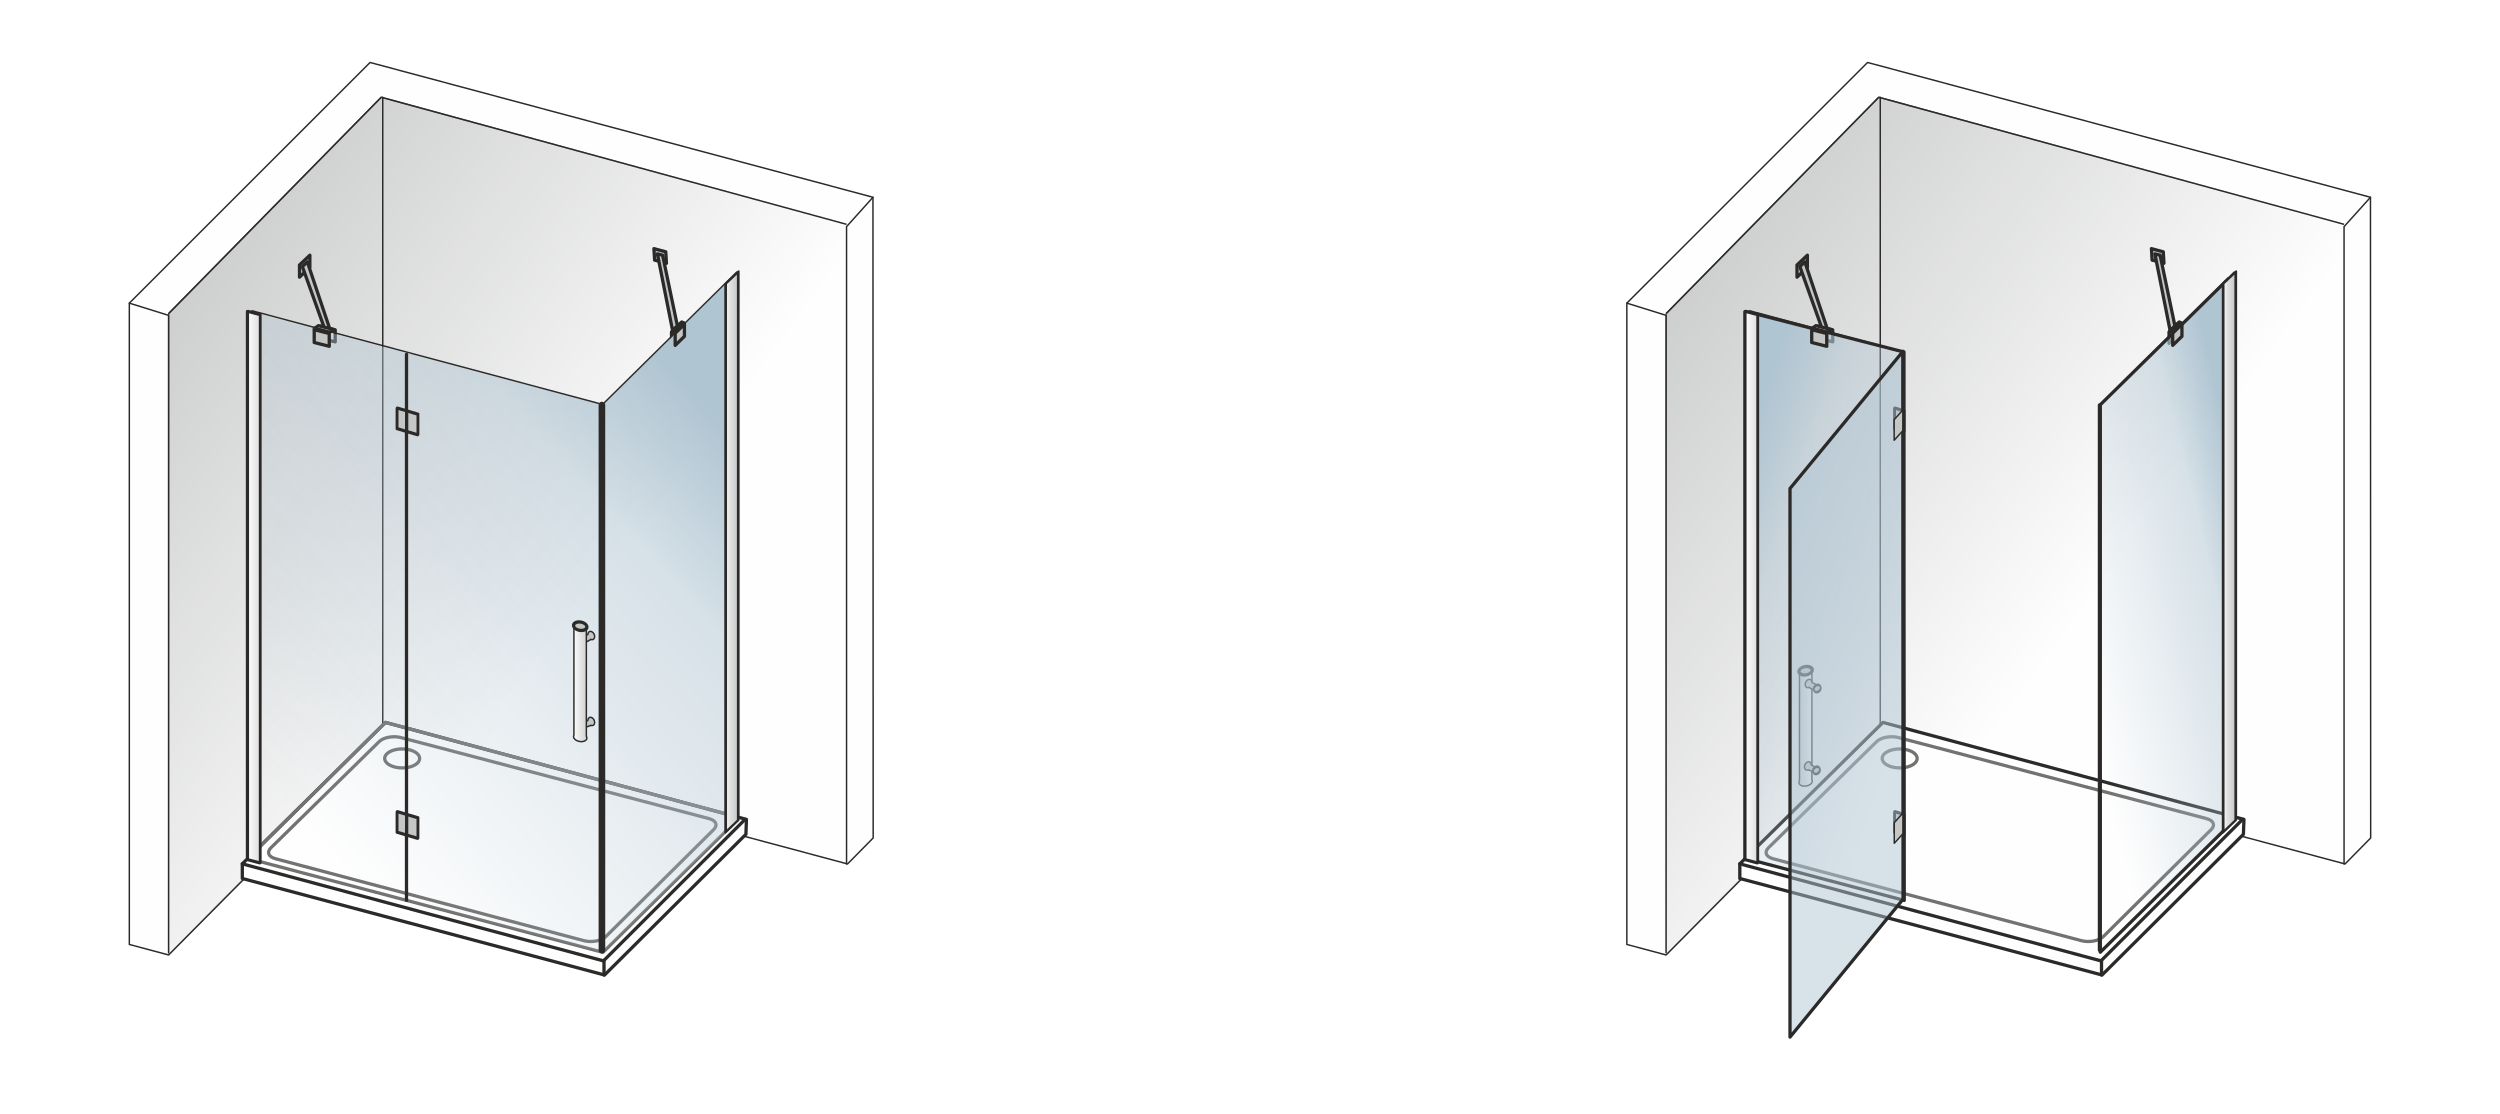 <svg xmlns="http://www.w3.org/2000/svg" xmlns:xlink="http://www.w3.org/1999/xlink" xmlns:v="https://vecta.io/nano" width="2000" height="891" viewBox="0 0 2000 891.31" fill-rule="evenodd"><style><![CDATA[.Y{fill-rule:nonzero}.Z{fill:#2b2a29}.a{fill:#c5c6c6}.b{stroke-miterlimit:22.926}.c{fill:none}.d{stroke:#2b2a29}.e{stroke-linejoin:round}.f{stroke-width:1.18}.g{fill:#fefefe}.h{stroke-linecap:round}.i{stroke-width:2.64}.j{fill:#b0c5d2}]]></style><defs><mask id="A"><linearGradient id="B" x1="-76.64" y1="413.84" x2="316.02" y2="701.34" xlink:href="#T"><stop offset="0" stop-color="#fff"></stop><stop offset="1" stop-opacity="0" stop-color="#fff"></stop></linearGradient><path d="M133.96 77.23h543.76v687.59H133.96z" fill="url(#B)"></path></mask><mask id="C"><linearGradient id="D" x1="472.51" y1="227.72" x2="128.72" y2="538.85" xlink:href="#T"><stop offset="0" stop-color="#fff"></stop><stop offset=".251" stop-opacity=".502" stop-color="#fff"></stop><stop offset="1" stop-opacity="0" stop-color="#fff"></stop></linearGradient><path d="M190.39 215.83H592v553.51H190.39z" fill="url(#D)"></path></mask><mask id="E"><linearGradient id="F" x1="1121.78" y1="413.84" x2="1514.44" y2="701.34" xlink:href="#T"><stop offset="0" stop-color="#fff"></stop><stop offset="1" stop-opacity="0" stop-color="#fff"></stop></linearGradient><path d="M1332.38 77.23h543.76v687.59h-543.76z" fill="url(#F)"></path></mask><mask id="G"><linearGradient id="H" x1="1786.18" y1="364.47" x2="1629.37" y2="402.1" xlink:href="#T"><stop offset="0" stop-color="#fff"></stop><stop offset=".251" stop-opacity=".502" stop-color="#fff"></stop><stop offset="1" stop-opacity="0" stop-color="#fff"></stop></linearGradient><path d="M1680.48 223.14h102.63v538.89h-102.63z" fill="url(#H)"></path></mask><mask id="I"><linearGradient id="J" x1="1398.05" y1="358.32" x2="1581.46" y2="420.36" xlink:href="#T"><stop offset="0" stop-color="#fff"></stop><stop offset=".251" stop-opacity=".502" stop-color="#fff"></stop><stop offset="1" stop-opacity="0" stop-color="#fff"></stop></linearGradient><path d="M1396.9 249.31h126.49v471.21H1396.9z" fill="url(#J)"></path></mask><linearGradient id="K" x1="197.82" y1="469.88" x2="207.91" y2="469.88" xlink:href="#T"><stop offset="0" stop-color="#fefefe"></stop><stop offset="1" stop-color="#ddddde"></stop></linearGradient><linearGradient id="L" x1="100%" y1="50%" x2="0.002%" y2="50%"><stop offset="0" stop-color="#c5c6c6"></stop><stop offset=".678" stop-color="#e1e2e2"></stop><stop offset="1" stop-color="#fefefe"></stop></linearGradient><linearGradient id="M" x1="1449.98" y1="582.69" x2="1439.3" y2="582.69" xlink:href="#T"><stop offset="0" stop-color="#fcfcfc"></stop><stop offset="1" stop-color="#cfd0d0"></stop></linearGradient><linearGradient id="N" xlink:href="#M" x1="458.65" y1="547.07" x2="469.33" y2="547.07"></linearGradient><linearGradient id="O" xlink:href="#K" x1="1396.24" x2="1406.33"></linearGradient><path id="P" d="M238.43 211.11l8.32-7.84 1.79 1.93-8.32 7.84-2.2-.98.41-.95zm1.79 1.93c-.52.49-1.35.46-1.85-.07-.49-.54-.47-1.37.06-1.86l1.79 1.93zm-2.2 8.76v-9.74l2.61.02v9.74l-.41.95-2.2-.97zm2.61.02c0 .72-.58 1.31-1.31 1.3-.72 0-1.3-.6-1.3-1.32l2.61.02zm7.91-6.88l-8.32 7.83-1.79-1.93 8.32-7.83 2.2.97-.41.96zm-1.79-1.93a1.3 1.3 0 0 1 1.84.07c.5.53.47 1.36-.05 1.86l-1.79-1.93zm2.2-8.76v9.73l-2.61-.02v-9.73l.41-.96 2.2.98zm-2.61-.02a1.3 1.3 0 0 1 1.3-1.31 1.33 1.33 0 0 1 1.31 1.33l-2.61-.02z"></path><path id="Q" d="M532.13 202.79l-9.5-2.54.66-2.55 9.49 2.55.98 1.2-1.63 1.34zm.65-2.54a1.33 1.33 0 0 1 .94 1.61 1.29 1.29 0 0 1-1.59.93l.65-2.54zm-1.08 10.52l-.55-9.18 2.61-.14.55 9.18-1.64 1.34-.97-1.2zm2.61-.14c.04.73-.51 1.35-1.23 1.39-.72.03-1.34-.52-1.38-1.25l2.61-.14zm-10.48-3.74l9.5 2.54-.66 2.54-9.49-2.54-.98-1.2 1.63-1.34zm-.65 2.54a1.33 1.33 0 0 1-.94-1.61 1.29 1.29 0 0 1 1.59-.93l-.65 2.54zm1.09-10.52l.54 9.18-2.61.14-.54-9.18 1.63-1.35.98 1.21zm-2.61.14c-.05-.73.5-1.35 1.22-1.39s1.34.52 1.39 1.25l-2.61.14z"></path><path id="R" d="M196.38 249.38a1.32 1.32 0 0 1 2.64 0h-2.64zm0 436.96V249.38h2.64v436.96h-2.64zm2.64 0a1.32 1.32 0 0 1-2.64 0h2.64z"></path><path id="S" d="M207.35 252.96l-10.08-2.69 1.11-2.31 10.09 2.69.57.81-1.69 1.5zm1.12-2.31c.54.14.73.78.43 1.42-.31.64-1 1.03-1.55.89l1.12-2.31zm-1.69 440.34V252.14l2.26-.68v438.85l-1.69 1.49-.57-.81zm2.26-.68c0 .62-.5 1.28-1.13 1.47-.62.19-1.13-.17-1.13-.79l2.26-.68zm-10.66-3.51l10.09 2.69-1.12 2.31-10.08-2.69-.58-.82 1.69-1.49zm-1.11 2.31c-.55-.15-.74-.78-.43-1.42s1-1.04 1.54-.89l-1.11 2.31zm1.69-440.34v438.84l-2.27.68V249.45l1.69-1.49.58.81zm-2.27.68c0-.62.51-1.29 1.13-1.47.63-.19 1.14.16 1.14.79l-2.27.68z"></path><linearGradient id="T" gradientUnits="userSpaceOnUse"></linearGradient></defs><path d="M0 0h2000v891.31H0z" fill="#fff"></path><g class="b d e f"><path d="M103.15 242.59v513.23l31.41 8.42 171.28-172.53 372.07 99.7 20.52-20.8-.17-512.73L295.79 50z" class="g"></path><path d="M134.56 764.23L134.55 251l170.2-173.18 372.38 101.71v513.08L304.75 590.9z" mask="url(#A)" class="a"></path><path d="M305.96 77.82V590.9m392.3-433.01l-21.13 23.49v510.03M103.15 242.59l31.41 9.79v510.04" class="c h"></path><path d="M134.55 251l170.2-173.18 372.38 101.71" class="c"></path></g><path d="M308.13 578.14L193.57 691.31v11.73l289.9 77.22 113.11-112.58.44-11.91z" class="g"></path><path d="M192.64 690.37L307.21 577.2l1.85 1.88L194.5 692.25l-2.25-.94.39-.94zm1.86 1.88c-.52.51-1.36.51-1.87-.01s-.5-1.36.01-1.87l1.86 1.88zm-2.25 10.79v-11.73h2.64v11.73l-1.66 1.27-.98-1.27zm2.64 0a1.32 1.32 0 0 1-2.64 0h2.64zm288.24 78.5l-289.9-77.23.68-2.55 289.9 77.23.59 2.21-1.27.34zm.68-2.55c.7.19 1.12.91.93 1.61a1.31 1.31 0 0 1-1.61.94l.68-2.55zm113.7-110.38L484.4 781.2l-1.86-1.87 113.11-112.59 2.25.98-.39.89zm-1.86-1.87c.52-.51 1.35-.51 1.87.01.51.51.51 1.35-.01 1.86l-1.86-1.87zm2.68-10.93l-.43 11.91-2.63-.09.43-11.91 1.66-1.23.97 1.32zm-2.63-.09a1.32 1.32 0 0 1 1.37-1.27 1.31 1.31 0 0 1 1.26 1.36l-2.63-.09zm-287.22-78.85l288.88 77.62-.69 2.55-288.88-77.62-.58-2.22 1.27-.33zm-.69 2.55c-.7-.19-1.12-.92-.93-1.62a1.32 1.32 0 0 1 1.62-.93l-.69 2.55z" class="Y Z"></path><g class="b c e i"><g stroke="#727271"><path d="M308.13 578.14L198.08 686.97l284.09 75.17 102.52-101.12-.21-8.62z"></path><path d="M216.49 678.44l86.65-85c3.56-3.49 11.55-4.73 17.34-3.19l246.56 64.86c5.79 1.55 7.24 5.33 3.73 8.81l-86.4 85.71c-3.51 3.48-11.57 4.74-17.34 3.19l-246.82-65.57c-5.77-1.54-7.27-5.3-3.72-8.81z"></path></g><g class="d h"><path d="M193.57 691.31l289.03 77.66 113.39-113.32"></path><path d="M483.03 768.53v11.73"></path></g></g><path d="M336.78 606.95h-2.63 0l-.01-.27-.04-.26-.06-.26-.09-.27-.11-.27-.14-.26-.17-.27-.2-.28-.23-.27-.25-.27-.28-.26-.31-.27-.34-.25-.37-.26-.39-.24-.41-.24-.45-.23-.46-.21-.48-.21-.51-.19-.52-.19-.55-.17-.56-.15-.59-.15-.59-.12-.61-.12-.63-.09-.64-.08-.65-.07-.67-.04-.67-.03-.68-.01v-2.64l.75.01.75.03.73.06.73.07.71.08.7.11.69.13.67.14.66.16.64.18.62.2.61.21.59.23.57.24.55.26.53.27.51.29.49.31.47.32.44.33.41.36.39.36.37.39.33.4.3.42.27.43.24.45.2.47.16.48.11.49.07.51.03.51h0zm0 0a1.32 1.32 0 0 1-1.32 1.32c-.72 0-1.31-.59-1.31-1.32h2.63zm-15.29 8.9v-2.64h0l.68-.01.67-.02.67-.05.65-.06.64-.08.63-.1.61-.11.6-.13.57-.14.57-.16.55-.17.52-.18.51-.2.48-.2.47-.22.44-.23.41-.24.39-.24.37-.25.34-.26.31-.26.28-.27.25-.27.23-.27.2-.27.17-.27.14-.27.11-.27.09-.26.06-.27.04-.26.01-.27h2.63l-.03.51-.07.51-.11.49-.16.49-.2.46-.24.45-.27.44-.3.41-.33.41-.37.38-.39.37-.41.35-.44.34-.47.32-.49.3-.51.29-.53.28-.55.26-.57.24-.59.23-.61.21-.62.19-.64.18-.66.16-.67.14-.69.13-.7.11-.71.09-.73.07-.73.05-.75.03-.75.01h0zm0 0a1.31 1.31 0 1 1 0-2.64v2.64zm-15.29-8.9h2.62 0l.02.27.03.26.07.27.08.26.12.27.14.27.17.27.19.27.23.27.25.27.29.27.31.26.34.26.36.25.39.24.42.24.44.23.46.22.49.2.5.2.53.18.54.17.57.16.58.14.6.13.61.11.63.1.63.08.66.06.66.05.67.02.69.01v2.64l-.76-.01-.74-.03-.74-.05-.72-.07-.72-.09-.7-.11-.68-.13-.67-.14-.66-.16-.64-.18-.63-.19-.61-.21-.59-.23-.57-.24-.55-.26-.53-.28-.51-.29-.49-.3-.46-.32-.44-.34-.42-.35-.39-.37-.36-.38-.33-.41-.31-.41-.27-.44-.23-.45-.2-.46-.16-.49-.12-.49-.07-.51-.02-.51h0zm0 0c0-.73.59-1.32 1.31-1.32a1.31 1.31 0 0 1 1.31 1.32h-2.62zm15.29-8.9v2.64h0l-.69.01-.67.03-.66.04-.66.07-.63.08-.63.09-.61.12-.6.12-.58.15-.57.15-.54.17-.53.19-.5.19-.49.21-.46.21-.44.23-.42.24-.39.24-.36.26-.34.25-.31.27-.29.26-.25.27-.23.27-.19.28-.17.27-.14.26-.12.27-.08.27-.07.26-.03.26-.02.27h-2.62l.02-.51.07-.51.12-.49.16-.48.2-.47.23-.45.27-.43.31-.42.33-.4.36-.39.39-.36.42-.36.44-.33.46-.32.49-.31.51-.29.53-.27.55-.26.57-.24.59-.23.61-.21.63-.2.64-.18.65-.16.68-.14.68-.13.7-.11.72-.08.72-.07.74-.06.74-.03.76-.01h0zm0 0c.72 0 1.31.6 1.31 1.32 0 .73-.59 1.32-1.31 1.32v-2.64z" fill="#727271" class="Y"></path><path d="M267.9 263.98L256.1 261v9.6l11.8 2.98z" fill="#d9e3e8"></path><path d="M255.77 262.28l-.99-1.27 1.65-1.29 11.79 2.99-.65 2.55-11.8-2.98zm.66-2.56l-.66 2.56a1.32 1.32 0 0 1-.95-1.6 1.33 1.33 0 0 1 1.61-.96zm.99 10.87l-1.65 1.29-.99-1.28v-9.59l2.64-.01v9.59zm-2.64.01l2.64-.01c0 .73-.59 1.33-1.32 1.33a1.32 1.32 0 0 1-1.32-1.32zm13.44 1.7l1 1.28-1.65 1.28-11.8-2.98.66-2.56 11.79 2.98zm-.65 2.56l.65-2.56a1.32 1.32 0 0 1 .96 1.6 1.33 1.33 0 0 1-1.61.96zm-1-10.87l1.65-1.28 1 1.27v9.6l-2.65.01v-9.6zm2.65-.01l-2.65.01c0-.73.6-1.32 1.33-1.32.73-.01 1.32.58 1.32 1.31z" class="Y Z"></path><path d="M247.64 204.24l-8.32 7.83v9.74l8.32-7.84z" class="a"></path><use xlink:href="#P" class="Y Z"></use><path d="M263.89 264.19l-4.47-1.13-17.78-49.7 3.96-3.77z" class="a"></path><path d="M259.09 264.34l-.91-.83 1.57-1.72 4.47 1.13-.66 2.55-4.47-1.13zm.66-2.55l-.66 2.55c-.7-.17-1.13-.89-.95-1.6s.91-1.13 1.61-.95zm-19.36-47.98l.34-1.4 2.15.5 17.79 49.71-2.49.89-17.79-49.7zm2.49-.9l-2.49.9c-.24-.69.12-1.44.8-1.69.69-.25 1.45.11 1.69.79zm1.81-4.28l2.16.53-.34 1.38-3.96 3.77-1.82-1.9 3.96-3.78zm1.82 1.91l-1.82-1.91c.53-.5 1.37-.48 1.87.04.5.53.48 1.37-.05 1.87zm18.64 53.23l-1.59 1.7-.92-.85-18.29-54.61 2.5-.85 18.3 54.61zm-2.51.85l2.51-.85c.23.69-.15 1.44-.84 1.67-.69.24-1.44-.13-1.67-.82z" class="Y Z"></path><path d="M251.06 262.95l12.31 3.16 3.54-2.35-12.41-3.14z" class="a"></path><path d="M263.7 264.83l.4 2.38-1.07.18-12.31-3.16.67-2.55 12.31 3.15zm-.67 2.56l.67-2.56a1.32 1.32 0 0 1 .95 1.61c-.19.7-.91 1.13-1.62.95zm3.15-4.73l1.06-.18.4 2.38-3.54 2.35-1.46-2.2 3.54-2.35zm1.46 2.2l-1.46-2.2a1.33 1.33 0 0 1 1.83.37 1.33 1.33 0 0 1-.37 1.83zm-13.47-2.96l-.41-2.37 1.07-.19 12.41 3.14-.66 2.56-12.41-3.14zm.66-2.56l-.66 2.56a1.31 1.31 0 0 1-.95-1.61c.18-.7.9-1.13 1.61-.95zm-3.03 4.7l-1.08.19-.41-2.37 3.45-2.33 1.48 2.18-3.44 2.33zm-1.49-2.18l1.49 2.18c-.61.41-1.43.26-1.84-.34a1.33 1.33 0 0 1 .35-1.84z" class="Y Z"></path><path d="M522.96 198.98l9.5 2.54.54 9.18-9.5-2.54z" class="a"></path><use xlink:href="#Q" class="Y Z"></use><path d="M537.88 264.34l3.92-3.37-11.87-56.72-4.18-1.06z" class="a"></path><g class="Y Z"><path d="M542.66 261.97l-3.92 3.37-1.72-2 3.92-3.37 2.15.73-.43 1.27zm-1.72-2c.55-.47 1.38-.41 1.86.14.47.55.41 1.39-.14 1.86l-1.72-2zm-9.72-55.99l11.87 56.72-2.58.54-11.87-56.72 1.62-1.54.96 1zm-2.58.54a1.32 1.32 0 0 1 1.02-1.56 1.33 1.33 0 0 1 1.56 1.02l-2.58.54zm-2.56-2.61l4.18 1.07-.65 2.55-4.18-1.06-.97-1.02 1.62-1.54zm-.65 2.56c-.71-.18-1.13-.9-.95-1.6a1.31 1.31 0 0 1 1.6-.96l-.65 2.56zm11.15 60.12l-12.12-61.14 2.59-.52 12.12 61.15-.43 1.26-2.16-.75zm2.59-.51a1.32 1.32 0 0 1-1.04 1.55 1.32 1.32 0 0 1-1.55-1.04l2.59-.51z"></path><path d="M545.22 259.56l-7.24 7.09-1.85-1.88 7.25-7.09 2.24.94-.4.94zm-1.84-1.88c.52-.51 1.35-.5 1.86.02s.5 1.35-.02 1.86l-1.84-1.88zm-.37 9.99l-.03-9.05h2.64l.02 9.05-.39.94-2.24-.94zm2.63 0c0 .72-.59 1.31-1.31 1.31-.73 0-1.32-.59-1.32-1.31h2.63zm-9.49 6.15l7.25-7.09 1.85 1.88-7.25 7.09-2.24-.94.39-.94zm1.85 1.88a1.33 1.33 0 0 1-1.86-.02c-.51-.52-.51-1.35.01-1.86l1.85 1.88zm.37-9.99l.02 9.05h-2.63l-.03-9.05.4-.94 2.24.94zm-2.64 0a1.32 1.32 0 1 1 2.64 0h-2.64z"></path></g><path d="M547.41 258.63l-7.57 7.44-2.18-.93 7.63-7.47z" class="a"></path><path d="M538.92 265.13l7.56-7.44 1.86 1.87-7.57 7.45-1.44.27-.41-2.15zm1.85 1.88c-.52.5-1.35.5-1.86-.02-.51-.51-.51-1.35.01-1.86l1.85 1.88zm-2.59-3.08l2.18.93-1.03 2.42-2.18-.93-.41-2.15 1.44-.27zm-1.03 2.42c-.67-.29-.99-1.06-.7-1.73.28-.66 1.06-.97 1.73-.69l-1.03 2.42zm9.06-7.74l-7.62 7.47-1.85-1.88 7.62-7.46 1.47-.26.38 2.13zm-1.85-1.87c.52-.51 1.36-.5 1.87.02a1.3 1.3 0 0 1-.02 1.85l-1.85-1.87zm2.51 3.08l-2.12-.95 1.08-2.39 2.12.95.39 2.13-1.47.26zm1.08-2.39c.66.3.96 1.07.66 1.74-.29.66-1.07.95-1.74.65l1.08-2.39z" class="Y Z"></path><path d="M197.81 687l-.11-438.13 284.36 75.05 102.41-100.78.22 437.77-102.63 101.12z" mask="url(#C)" class="j"></path><path d="M323.65 283.56a1.32 1.32 0 0 1 2.64 0h-2.64zm0 436.96V283.56h2.64v436.96h-2.64zm2.64 0a1.32 1.32 0 0 1-2.64 0h2.64z" class="Y Z"></path><path d="M317.4 326.49l16.72 4.99V348l-16.72-4.99z" class="a"></path><g class="Y Z"><path d="M333.54 332.63l-16.71-4.99 1.15-2.31 16.71 4.99.58.84-1.73 1.47zm1.15-2.31c.56.16.74.82.43 1.46-.32.63-1.03 1.02-1.58.85l1.15-2.31zm-1.72 18V331.8l2.3-.64v16.52l-1.73 1.48-.57-.84zm2.3-.64c0 .64-.52 1.3-1.15 1.47-.64.18-1.15-.19-1.15-.83l2.3-.64zm-17.29-5.83l16.71 4.99-1.15 2.32-16.71-4.99-.58-.84 1.73-1.48zm-1.15 2.32c-.55-.16-.74-.82-.42-1.46.31-.63 1.02-1.02 1.57-.86l-1.15 2.32zm1.72-18v16.52l-2.3.64v-16.52l1.73-1.48.57.84zm-2.3.64c0-.64.52-1.3 1.15-1.47.64-.18 1.15.19 1.15.83l-2.3.64z"></path><path d="M326.39 345.33c0 .73-.6 1.33-1.33 1.33a1.31 1.31 0 0 1-1.31-1.32l2.64-.01zm.03-16.29l-.03 16.29-2.64.01.03-16.29 2.64-.01zm-2.64.01c0-.73.59-1.33 1.32-1.33a1.32 1.32 0 0 1 1.32 1.32l-2.64.01z"></path></g><path d="M317.4 649.48l16.72 4.99v16.52L317.4 666z" class="a"></path><g class="Y Z"><path d="M333.54 655.62l-16.71-4.99 1.15-2.31 16.71 4.99.58.84-1.73 1.47zm1.15-2.31c.56.16.74.81.43 1.45-.32.64-1.03 1.03-1.58.86l1.15-2.31zm-1.72 18v-16.52l2.3-.64v16.52l-1.73 1.48-.57-.84zm2.3-.64c0 .64-.52 1.3-1.15 1.47-.64.18-1.15-.19-1.15-.83l2.3-.64zm-17.29-5.83l16.72 4.99-1.16 2.32-16.71-4.99-.58-.84 1.73-1.48zm-1.15 2.32c-.55-.17-.74-.82-.42-1.46.31-.64 1.02-1.02 1.57-.86l-1.15 2.32zm1.72-18.01v16.53l-2.3.64V649.8l1.73-1.48.57.83zm-2.3.65c0-.64.52-1.3 1.15-1.48.64-.17 1.15.2 1.15.83l-2.3.65z"></path><path d="M326.39 668.32c0 .73-.6 1.32-1.33 1.33a1.31 1.31 0 0 1-1.31-1.32l2.64-.01zm.03-16.29l-.03 16.29-2.64.01.03-16.3h2.64zm-2.64 0a1.32 1.32 0 0 1 2.64 0h-2.64z"></path></g><g class="d e f"><g class="b"><path d="M465.07 579.26l5.05-2.77c.04-1.74 1.24-2.79 2.72-2.36 1.49.43 2.71 2.23 2.71 4.01 0 1.79-1.22 2.88-2.71 2.45-.18-.05-.35-.13-.52-.21v.25l-5.5 1.88-1.75-3.25zm1.17-69.54l3.88-1.98c.04-1.73 1.24-2.79 2.72-2.36 1.49.44 2.71 2.23 2.71 4.02 0 1.78-1.22 2.87-2.71 2.44-.18-.05-.35-.12-.52-.21v.25l-6.08 3.27v-5.43z" class="a"></path><path d="M458.95 500.13l9.95 1.09v88.06c.28.44.43.91.43 1.39 0 1.86-2.39 3.11-5.34 2.79-2.95-.33-5.34-2.1-5.34-3.97 0-.39.11-.76.3-1.09v-88.27z" fill="url(#N)"></path></g><ellipse transform="matrix(2.232 .245 0 2.232 463.992 501.135)" rx="2.39" ry="1.51" class="a"></ellipse></g><path d="M590.47 217.5l-10.09 9.57v438.84l10.09-9.57z" fill="url(#L)"></path><g class="Y Z"><path d="M580.93 227.81l-1.65-.34.55-1.15 10.09-9.57 1.1 1.5-10.09 9.56zm-1.1-1.49l1.1 1.49c-.53.5-1.2.57-1.5.16-.31-.41-.13-1.15.4-1.65zm1.65 439.18l-.55 1.16-1.65-.34V227.47l2.2-.81V665.5zm-2.2.82l2.2-.82c0 .61-.5 1.28-1.1 1.51-.61.22-1.1-.09-1.1-.69zm10.64-10.73l1.64.34-.54 1.16-10.09 9.57-1.1-1.5 10.09-9.57zm1.1 1.5l-1.1-1.5c.52-.49 1.19-.56 1.5-.15.3.41.12 1.15-.4 1.65zm-1.65-439.18l.55-1.16 1.64.34v438.84l-2.19.82V217.91zm2.19-.82l-2.19.82c0-.61.49-1.29 1.1-1.51.6-.22 1.09.09 1.09.69z"></path><use xlink:href="#R"></use></g><path d="M197.82 249.11l10.09 2.69v438.85l-10.09-2.7z" fill="url(#K)"></path><use xlink:href="#S" class="Y Z"></use><path d="M263.15 266.89l-12.04-3.05v10.25l12.04 3.05z" class="a"></path><path d="M250.78 265.12l-.99-1.27 1.65-1.29 12.04 3.05-.66 2.56-12.04-3.05zm.66-2.56l-.66 2.56c-.71-.18-1.14-.9-.95-1.6.18-.71.9-1.14 1.61-.96zm.99 11.53l-1.65 1.28-.99-1.27v-10.25l2.64-.01v10.25zm-2.64.01l2.64-.01a1.32 1.32 0 0 1-1.32 1.32c-.73.01-1.32-.58-1.32-1.31zm13.69 1.76l.99 1.28-1.65 1.28-12.04-3.05.66-2.56 12.04 3.05zm-.66 2.56l.66-2.56c.7.18 1.13.9.95 1.61-.19.7-.91 1.13-1.61.95zm-1-11.53l1.66-1.28.99 1.27v10.26l-2.65.01v-10.26zm2.65-.01l-2.65.01c0-.72.6-1.32 1.33-1.32s1.32.59 1.32 1.31z" class="Y Z"></path><path d="M539.98 266.72l7.4-7.24.03 9.67-7.4 7.24z" class="a"></path><path d="M548.3 260.42l-7.39 7.24-1.85-1.87 7.39-7.25 2.25.94-.4.94zm-1.85-1.88c.52-.5 1.36-.49 1.87.02.51.52.5 1.35-.02 1.86l-1.85-1.88zm-.36 10.61l-.03-9.67h2.64l.02 9.67-.39.94-2.24-.94zm2.63 0a1.31 1.31 0 0 1-1.31 1.32 1.32 1.32 0 0 1-1.32-1.32h2.63zm-9.64 6.3l7.4-7.24 1.85 1.88-7.4 7.24-2.24-.94.39-.94zm1.85 1.88c-.52.51-1.35.5-1.86-.02s-.51-1.35.01-1.86l1.85 1.88zm.37-10.61l.02 9.67h-2.63l-.03-9.67.4-.93 2.24.93zm-2.64 0c0-.72.59-1.31 1.32-1.31s1.32.59 1.32 1.31h-2.64zm-59.95 57.44c0-1.46 1.19-2.64 2.65-2.64a2.64 2.64 0 0 1 2.64 2.64h-5.29zm.01 436.24l-.01-436.24H484l.01 436.24h-5.29zm5.29 0c0 1.45-1.19 2.63-2.65 2.63s-2.64-1.18-2.64-2.63h5.29z" class="Y Z"></path><g class="b d e f"><path d="M200.98 248.6l278.15 74.32m110.39-105.46L482.53 323.01" class="c"></path><path d="M1301.57 242.59v513.23l31.41 8.42 171.28-172.53 372.08 99.7 20.51-20.8-.17-512.73L1494.21 50z" class="g"></path><path d="M1332.98 764.23l-.01-513.23 170.2-173.18 372.38 101.71v513.08L1503.17 590.9z" mask="url(#E)" class="a"></path><path d="M1504.38 77.82V590.9m392.3-433.01l-21.13 23.49v510.03m-573.98-448.82l31.41 9.79v510.04" class="c h"></path><path d="M1332.97 251l170.2-173.18 372.38 101.71" class="c"></path></g><path d="M1506.55 578.14l-114.56 113.17v11.73l289.9 77.22L1795 667.68l.44-11.91z" class="g"></path><path d="M1391.06 690.37l114.57-113.17 1.85 1.88-114.56 113.17-2.25-.94.39-.94zm1.86 1.88c-.52.51-1.36.51-1.87-.01s-.5-1.36.01-1.87l1.86 1.88zm-2.25 10.79v-11.73h2.64v11.73l-1.66 1.27-.98-1.27zm2.64 0a1.32 1.32 0 0 1-2.64 0h2.64zm288.24 78.5l-289.9-77.23.68-2.55 289.9 77.23.59 2.21-1.27.34zm.68-2.55c.7.19 1.12.91.93 1.61a1.31 1.31 0 0 1-1.61.94l.68-2.55zm113.7-110.38L1682.82 781.2l-1.86-1.87 113.11-112.59 2.25.98-.39.89zm-1.86-1.87c.52-.51 1.35-.51 1.87.01.51.51.51 1.35-.01 1.86l-1.86-1.87zm2.68-10.93l-.43 11.91-2.63-.09.43-11.91 1.66-1.23.97 1.32zm-2.63-.09a1.32 1.32 0 0 1 1.37-1.27 1.31 1.31 0 0 1 1.26 1.36l-2.63-.09zm-287.22-78.85l288.88 77.62-.68 2.55-288.89-77.62-.58-2.22 1.27-.33zm-.69 2.55c-.7-.19-1.12-.92-.93-1.62a1.32 1.32 0 0 1 1.62-.93l-.69 2.55z" class="Y Z"></path><g class="b c e i"><path d="M1414.91 678.44l86.65-85c3.57-3.49 11.55-4.73 17.34-3.19l246.57 64.86c5.78 1.55 7.23 5.33 3.72 8.81l-86.4 85.71c-3.51 3.48-11.57 4.74-17.34 3.19l-246.82-65.57c-5.77-1.54-7.27-5.3-3.72-8.81z" stroke="#727271"></path><g class="d h"><path d="M1391.99 691.31l289.03 77.66 113.39-113.32"></path><path d="M1681.45 768.53v11.73"></path></g></g><path d="M1535.2 606.95h-2.63 0l-.01-.27-.04-.26-.06-.26-.09-.27-.11-.27-.14-.26-.17-.27-.2-.28-.22-.27-.26-.27-.28-.26-.31-.27-.34-.25-.37-.26-.39-.24-.41-.24-.45-.23-.46-.21-.48-.21-.51-.19-.52-.19-.55-.17-.56-.15-.58-.15-.6-.12-.61-.12-.63-.09-.64-.08-.65-.07-.66-.04-.68-.03-.68-.01v-2.64l.75.01.75.03.73.06.73.07.71.08.7.11.69.13.67.14.66.16.64.18.63.2.6.21.59.23.57.24.55.26.53.27.51.29.49.31.47.32.44.33.41.36.39.36.37.39.33.4.3.42.27.43.24.45.2.47.16.48.11.49.07.51.03.51h0zm0 0a1.32 1.32 0 0 1-1.32 1.32c-.72 0-1.31-.59-1.31-1.32h2.63zm-15.29 8.9v-2.64h0l.68-.01.68-.02.66-.05.65-.06.64-.08.63-.1.61-.11.6-.13.58-.14.56-.16.55-.17.52-.18.51-.2.48-.2.47-.22.44-.23.41-.24.39-.24.37-.25.34-.26.31-.26.28-.27.26-.27.22-.27.2-.27.17-.27.14-.27.11-.27.09-.26.06-.27.04-.26.01-.27h2.63l-.03.51-.07.51-.11.49-.16.49-.2.46-.24.45-.27.44-.3.41-.33.41-.37.38-.39.37-.41.35-.44.34-.47.32-.49.3-.5.29-.54.28-.55.26-.57.24-.59.23-.61.21-.62.19-.64.18-.66.16-.67.14-.69.13-.7.11-.71.09-.73.07-.73.05-.75.03-.75.01h0zm0 0a1.31 1.31 0 1 1 0-2.64v2.64zm-15.29-8.9h2.62 0l.02.27.03.26.07.27.08.26.12.27.14.27.17.27.19.27.23.27.25.27.29.27.31.26.34.26.36.25.39.24.42.24.44.23.46.22.49.2.5.2.53.18.55.17.56.16.58.14.6.13.61.11.63.1.64.08.65.06.66.05.67.02.69.01v2.64l-.76-.01-.74-.03-.74-.05-.72-.07-.72-.09-.7-.11-.68-.13-.67-.14-.66-.16-.64-.18-.63-.19-.61-.21-.59-.23-.57-.24-.55-.26-.53-.28-.51-.29-.48-.3-.47-.32-.44-.34-.42-.35-.39-.37-.36-.38-.33-.41-.31-.41-.27-.44-.23-.45-.2-.46-.16-.49-.12-.49-.07-.51-.02-.51h0zm0 0c0-.73.59-1.32 1.31-1.32a1.31 1.31 0 0 1 1.31 1.32h-2.62zm15.29-8.9v2.64h0l-.69.01-.67.03-.66.04-.65.07-.64.08-.63.09-.61.12-.6.12-.58.15-.56.15-.55.17-.53.19-.5.19-.49.21-.46.21-.44.23-.42.24-.39.24-.36.26-.34.25-.31.27-.29.26-.25.27-.23.27-.19.28-.17.27-.14.26-.12.27-.08.27-.07.26-.03.26-.02.27h-2.62l.02-.51.07-.51.12-.49.16-.48.2-.47.23-.45.27-.43.31-.42.33-.4.36-.39.39-.36.42-.36.44-.33.46-.32.49-.31.51-.29.53-.27.55-.26.57-.24.59-.23.61-.21.63-.2.64-.18.65-.16.68-.14.68-.13.7-.11.72-.08.72-.07.74-.06.74-.03.76-.01h0zm0 0c.72 0 1.31.6 1.31 1.32 0 .73-.59 1.32-1.31 1.32v-2.64z" fill="#727271" class="Y"></path><path d="M1466.32 263.98l-11.8-2.98v9.6l11.8 2.98z" fill="#d9e3e8"></path><path d="M1454.2 262.28l-1-1.27 1.65-1.29 11.8 2.99-.66 2.55-11.79-2.98zm.65-2.56l-.65 2.56a1.32 1.32 0 0 1-.96-1.6 1.33 1.33 0 0 1 1.61-.96zm1 10.87l-1.65 1.29-1-1.28v-9.59l2.65-.01v9.59zm-2.65.01l2.65-.01c0 .73-.6 1.33-1.33 1.33a1.32 1.32 0 0 1-1.32-1.32zm13.45 1.7l.99 1.28-1.65 1.28-11.79-2.98.65-2.56 11.8 2.98zm-.66 2.56l.66-2.56a1.32 1.32 0 0 1 .95 1.6 1.33 1.33 0 0 1-1.61.96zm-.99-10.87l1.65-1.28.99 1.27v9.6l-2.64.01v-9.6zm2.64-.01l-2.64.01a1.32 1.32 0 0 1 1.32-1.32c.73-.01 1.32.58 1.32 1.31z" class="Y Z"></path><path d="M1446.06 204.24l-8.32 7.83v9.74l8.32-7.84z" class="a"></path><use xlink:href="#P" x="1198.42" class="Y Z"></use><path d="M1462.31 264.19l-4.47-1.13-17.78-49.7 3.96-3.77z" class="a"></path><path d="M1457.52 264.34l-.92-.83 1.57-1.72 4.47 1.13-.66 2.55-4.46-1.13zm.65-2.55l-.65 2.55a1.31 1.31 0 0 1-.96-1.6c.18-.71.91-1.13 1.61-.95zm-19.36-47.98l.34-1.4 2.15.5 17.79 49.71-2.49.89-17.79-49.7zm2.49-.9l-2.49.9c-.24-.69.12-1.44.8-1.69.69-.25 1.45.11 1.69.79zm1.81-4.28l2.16.53-.34 1.38-3.96 3.77-1.82-1.9 3.96-3.78zm1.82 1.91l-1.82-1.91c.53-.5 1.37-.48 1.87.04.5.53.48 1.37-.05 1.87zm18.64 53.23l-1.59 1.7-.92-.85-18.29-54.61 2.5-.85 18.3 54.61zm-2.51.85l2.51-.85c.23.69-.15 1.44-.84 1.67-.69.24-1.44-.13-1.67-.82z" class="Y Z"></path><path d="M1449.48 262.95l12.31 3.16 3.54-2.35-12.41-3.14z" class="a"></path><path d="M1462.12 264.83l.4 2.38-1.06.18-12.32-3.16.67-2.55 12.31 3.15zm-.66 2.56l.66-2.56a1.32 1.32 0 0 1 .95 1.61c-.19.7-.91 1.13-1.61.95zm3.14-4.73l1.06-.18.4 2.38-3.54 2.35-1.46-2.2 3.54-2.35zm1.46 2.2l-1.46-2.2a1.33 1.33 0 0 1 1.83.37 1.32 1.32 0 0 1-.37 1.83zm-13.47-2.96l-.41-2.37 1.07-.19 12.41 3.14-.66 2.56-12.41-3.14zm.66-2.56l-.66 2.56a1.31 1.31 0 0 1-.95-1.61c.18-.7.9-1.13 1.61-.95zm-3.03 4.7l-1.08.19-.41-2.37 3.45-2.33 1.48 2.18-3.44 2.33zm-1.49-2.18l1.49 2.18c-.61.41-1.43.26-1.84-.34a1.33 1.33 0 0 1 .35-1.84z" class="Y Z"></path><path d="M1721.38 198.98l9.5 2.54.54 9.18-9.5-2.54z" class="a"></path><use xlink:href="#Q" x="1198.42" class="Y Z"></use><path d="M1736.3 264.34l3.92-3.37-11.87-56.72-4.18-1.06z" class="a"></path><g class="Y Z"><path d="M1741.08 261.97l-3.92 3.37-1.72-2 3.92-3.37 2.15.73-.43 1.27zm-1.72-2c.55-.47 1.38-.41 1.86.14.47.55.41 1.39-.14 1.86l-1.72-2zm-9.72-55.99l11.87 56.72-2.58.54-11.87-56.72 1.62-1.54.96 1zm-2.58.54a1.32 1.32 0 0 1 1.02-1.56 1.33 1.33 0 0 1 1.56 1.02l-2.58.54zm-2.56-2.61l4.18 1.07-.65 2.55-4.18-1.06-.97-1.02 1.62-1.54zm-.65 2.56c-.71-.18-1.13-.9-.95-1.6.18-.71.89-1.14 1.6-.96l-.65 2.56zm11.15 60.12l-12.12-61.14 2.59-.52 12.12 61.15-.43 1.26-2.16-.75zm2.59-.51a1.32 1.32 0 0 1-1.04 1.55 1.32 1.32 0 0 1-1.55-1.04l2.59-.51z"></path><path d="M1743.64 259.56l-7.24 7.09-1.85-1.88 7.25-7.09 2.24.94-.4.94zm-1.84-1.88c.52-.51 1.35-.5 1.86.02s.5 1.35-.02 1.86l-1.84-1.88zm-.37 9.99l-.03-9.05h2.64l.02 9.05-.39.94-2.24-.94zm2.63 0a1.31 1.31 0 0 1-1.31 1.31c-.73 0-1.32-.59-1.32-1.31h2.63zm-9.49 6.15l7.25-7.09 1.85 1.88-7.25 7.09-2.24-.94.39-.94zm1.85 1.88a1.33 1.33 0 0 1-1.86-.02c-.51-.52-.51-1.35.01-1.86l1.85 1.88zm.37-9.99l.03 9.05h-2.64l-.02-9.05.39-.94 2.24.94zm-2.63 0c-.01-.73.58-1.32 1.31-1.32a1.32 1.32 0 0 1 1.32 1.32h-2.63z"></path></g><path d="M1745.83 258.63l-7.57 7.44-2.18-.93 7.63-7.47z" class="a"></path><path d="M1737.34 265.13l7.56-7.44 1.86 1.87-7.57 7.45-1.44.27-.41-2.15zm1.85 1.88c-.51.5-1.35.5-1.86-.02-.51-.51-.51-1.35.01-1.86l1.85 1.88zm-2.59-3.08l2.18.93-1.03 2.42-2.18-.93-.41-2.15 1.44-.27zm-1.03 2.42c-.67-.29-.99-1.06-.7-1.73.28-.66 1.06-.97 1.73-.69l-1.03 2.42zm9.06-7.74l-7.62 7.47-1.85-1.88 7.62-7.46 1.47-.26.38 2.13zm-1.85-1.87c.52-.51 1.36-.5 1.87.02a1.3 1.3 0 0 1-.02 1.85l-1.85-1.87zm2.51 3.08l-2.12-.95 1.08-2.39 2.12.95.39 2.13-1.47.26zm1.08-2.39c.66.3.96 1.07.66 1.74-.29.66-1.07.95-1.74.65l1.08-2.39z" class="Y Z"></path><g class="d e f"><path d="M1449.68 535.75l-9.95 1.09v88.06c-.28.44-.43.91-.43 1.39 0 1.87 2.39 3.12 5.34 2.79 2.95-.32 5.34-2.1 5.34-3.96 0-.39-.11-.76-.3-1.09v-88.28z" fill="url(#M)" class="b"></path><g class="a"><ellipse transform="matrix(-2.232 .245 0 2.232 1444.64 536.76)" rx="2.39" ry="1.51"></ellipse><path d="M1453.62 548.1l-3.88-1.98c-.04-1.73-1.24-2.78-2.72-2.35-1.49.43-2.71 2.23-2.71 4.01 0 1.79 1.22 2.88 2.71 2.44a3.28 3.28 0 0 0 .52-.2v.25l6.08 3.26v-5.43zm.59 66.79l-5.05-2.78c-.04-1.73-1.24-2.79-2.71-2.36-1.5.44-2.71 2.23-2.71 4.02 0 1.78 1.21 2.88 2.71 2.44.18-.05.35-.12.52-.21v.26l5.49 1.88 1.75-3.25z" class="b"></path><ellipse transform="matrix(-1.092 .606 .611 1.683 1453.94 550.992)" rx="2.39" ry="1.51"></ellipse><ellipse transform="matrix(-1.092 .606 .611 1.683 1453.33 616.513)" rx="2.39" ry="1.51"></ellipse></g></g><path d="M1680.48 323.92l102.41-100.78.22 437.77-102.63 101.12z" mask="url(#G)" class="j"></path><path d="M1783.82 224.08l-102.41 100.78-1.85-1.88 102.41-100.78 2.24.94-.39.94zm-1.85-1.88c.52-.51 1.35-.5 1.86.02s.51 1.35-.01 1.86l-1.85-1.88zm-.17 438.71l-.22-437.76 2.63-.01.22 437.77-.39.94-2.24-.94zm2.63 0c0 .72-.59 1.31-1.31 1.31a1.31 1.31 0 0 1-1.32-1.31h2.63zm-104.87 100.18l102.63-101.12 1.85 1.88-102.63 101.12-2.25-.94.4-.94zm1.85 1.88c-.52.51-1.36.5-1.87-.01-.51-.52-.5-1.36.02-1.87l1.85 1.88zm.39-439.05v438.11h-2.64V323.92l.4-.94 2.24.94zm-2.64 0a1.32 1.32 0 0 1 2.64 0h-2.64z" class="Y Z"></path><path d="M1523.35 281.72l-126.22-32.41-.23 437.76 126.49 33.45z" mask="url(#I)" class="j"></path><g class="Y Z"><path d="M1396.8 250.58l-.99-1.28 1.64-1.27 126.23 32.41-.65 2.56-126.23-32.42zm.65-2.55l-.65 2.55c-.71-.18-1.13-.9-.95-1.6.18-.71.9-1.13 1.6-.95zm.77 439.04l-1.65 1.28-.98-1.28.22-437.77 2.63.01-.22 437.76zm-2.63 0h2.63a1.32 1.32 0 0 1-1.32 1.32c-.72 0-1.31-.59-1.31-1.32zm128.14 32.18l.98 1.27-1.66 1.28-126.48-33.45.67-2.55 126.49 33.45zm-.68 2.55l.68-2.55c.7.18 1.12.91.94 1.61-.19.7-.91 1.12-1.62.94zm-1.01-440.08l1.64-1.28.99 1.28.04 438.8h-2.64l-.03-438.8zm2.63 0h-2.63c0-.73.59-1.32 1.31-1.32a1.32 1.32 0 0 1 1.32 1.32z"></path><path d="M1521.16 281.23a1.32 1.32 0 0 1 1.32-1.32c.73 0 1.33.59 1.33 1.32h-2.65zm.91 439.3l-.91-439.3h2.65l.9 439.29-2.64.01zm2.64-.01a1.32 1.32 0 0 1-1.32 1.32c-.73 0-1.32-.59-1.32-1.31l2.64-.01z"></path></g><path d="M1515.82 326.49l7.54 2.25v16.52l-7.54-2.25z" class="a"></path><path d="M1522.78 329.9l-7.53-2.26 1.15-2.31 7.54 2.25.57.84-1.73 1.48zm1.16-2.32c.55.17.73.82.42 1.46-.32.64-1.03 1.02-1.58.86l1.16-2.32zm-1.73 18v-16.52l2.3-.64v16.52l-1.72 1.48-.58-.84zm2.3-.64c0 .64-.51 1.3-1.15 1.47-.64.18-1.15-.19-1.15-.83l2.3-.64zm-8.11-3.09l7.54 2.25-1.15 2.32-7.54-2.25-.58-.84 1.73-1.48zm-1.15 2.32c-.55-.16-.74-.82-.42-1.46.31-.63 1.02-1.02 1.57-.86l-1.15 2.32zm1.72-18v16.52l-2.3.64v-16.52l1.73-1.48.57.84zm-2.3.64c0-.64.52-1.3 1.15-1.47.64-.18 1.15.19 1.15.83l-2.3.64z" class="Y Z"></path><path d="M1515.82 649.48l7.57 2.25v16.53l-7.57-2.26z" class="a"></path><path d="M1522.81 652.89l-7.56-2.26 1.15-2.31 7.56 2.26.58.83-1.73 1.48zm1.15-2.31c.55.16.74.81.42 1.45-.31.64-1.02 1.03-1.57.86l1.15-2.31zm-1.73 18v-16.52l2.31-.65v16.53l-1.73 1.48-.58-.84zm2.31-.64c0 .63-.52 1.29-1.15 1.47-.64.18-1.16-.19-1.16-.83l2.31-.64zm-8.14-3.1l7.56 2.26-1.15 2.32-7.56-2.26-.58-.84 1.73-1.48zm-1.15 2.32c-.55-.17-.74-.82-.42-1.46.31-.64 1.02-1.02 1.57-.86l-1.15 2.32zm1.72-18.01v16.53l-2.3.64V649.8l1.73-1.48.57.83zm-2.3.65c0-.64.52-1.3 1.15-1.48.64-.17 1.15.2 1.15.83l-2.3.65z" class="Y Z"></path><path d="M1788.89 217.5l-10.09 9.57v438.84l10.09-9.57z" fill="url(#L)"></path><g class="Y Z"><path d="M1779.35 227.81l-1.65-.34.55-1.15 10.09-9.57 1.1 1.5-10.09 9.56zm-1.1-1.49l1.1 1.49c-.53.5-1.2.57-1.5.16s-.13-1.15.4-1.65zm1.65 439.18l-.55 1.16-1.65-.34V227.47l2.2-.81V665.5zm-2.2.82l2.2-.82c0 .61-.5 1.28-1.1 1.51-.61.22-1.1-.09-1.1-.69zm10.64-10.73l1.64.34-.54 1.16-10.09 9.57-1.1-1.5 10.09-9.57zm1.1 1.5l-1.1-1.5c.52-.49 1.19-.56 1.5-.15.3.41.12 1.15-.4 1.65zm-1.65-439.18l.55-1.16 1.64.34v438.84l-2.19.82V217.91zm2.19-.82l-2.19.82c0-.61.49-1.29 1.1-1.51.6-.22 1.09.09 1.09.69z"></path><use xlink:href="#R" x="1198.42"></use></g><path d="M1396.24 249.11l10.09 2.69v438.85l-10.09-2.7z" fill="url(#O)"></path><use xlink:href="#S" x="1198.42" class="Y Z"></use><path d="M1461.57 266.89l-12.04-3.05v10.25l12.04 3.05z" class="a"></path><path d="M1449.2 265.12l-.99-1.27 1.65-1.29 12.04 3.05-.66 2.56-12.04-3.05zm.66-2.56l-.66 2.56c-.71-.18-1.13-.9-.95-1.6.18-.71.9-1.14 1.61-.96zm.99 11.53l-1.65 1.28-.99-1.27v-10.25l2.64-.01v10.25zm-2.64.01l2.64-.01a1.32 1.32 0 0 1-1.32 1.32c-.73.01-1.32-.58-1.32-1.31zm13.69 1.76l.99 1.28-1.65 1.28-12.04-3.05.66-2.56 12.04 3.05zm-.66 2.56l.66-2.56c.7.18 1.13.9.95 1.61-.19.7-.91 1.13-1.61.95zm-1-11.53l1.66-1.28.99 1.27v10.26l-2.65.01v-10.26zm2.65-.01l-2.65.01c0-.72.6-1.32 1.33-1.32s1.32.59 1.32 1.31z" class="Y Z"></path><path d="M1738.4 266.72l7.4-7.24.03 9.67-7.4 7.24z" class="a"></path><path d="M1746.72 260.42l-7.39 7.24-1.85-1.87 7.39-7.25 2.25.94-.4.94zm-1.85-1.88c.52-.5 1.36-.49 1.87.02.51.52.5 1.35-.02 1.86l-1.85-1.88zm-.36 10.61l-.03-9.67h2.64l.02 9.67-.39.94-2.24-.94zm2.63 0a1.31 1.31 0 0 1-1.31 1.32 1.32 1.32 0 0 1-1.32-1.32h2.63zm-9.64 6.3l7.4-7.24 1.85 1.88-7.4 7.24-2.24-.94.39-.94zm1.85 1.88c-.52.51-1.35.5-1.86-.02s-.51-1.35.01-1.86l1.85 1.88zm.37-10.61l.03 9.67h-2.64l-.03-9.67.4-.93 2.24.93zm-2.64 0c0-.72.59-1.31 1.32-1.31s1.32.59 1.32 1.31h-2.64zm-58.62 57.44a1.32 1.32 0 0 1 2.64 0h-2.64zm0 436.24V324.16h2.64l.01 436.24h-2.65zm2.65 0c0 .73-.6 1.32-1.33 1.32a1.32 1.32 0 0 1-1.32-1.32h2.65z" class="Y Z"></path><path d="M1399.4 248.6l123.73 33.06m264.81-64.2l-108.16 106.7" class="b c d e f"></path><path d="M1522.62 719.6l-.13-438.37-90.33 109.73v438.99z" fill-opacity=".49" class="j"></path><path d="M1521.17 281.23l.3-.84 2.33.84.14 438.37h-2.64l-.13-438.37zm2.63 0h-2.63a1.32 1.32 0 0 1 1.32-1.32c.72 0 1.31.59 1.31 1.32zm-90.62 110.56l-2.34-.83.3-.84 90.33-109.73 2.03 1.67-90.32 109.73zm-2.04-1.67l2.04 1.67a1.31 1.31 0 0 1-1.86.18c-.56-.46-.64-1.29-.18-1.85zm2.33 439.83l-.29.83-2.34-.83V390.96h2.64l-.01 438.99zm-2.63 0h2.63c0 .73-.59 1.32-1.31 1.32a1.32 1.32 0 0 1-1.32-1.32zm90.76-111.19l2.34.84-.3.83-90.46 110.35-2.04-1.67 90.46-110.35zm2.04 1.67l-2.04-1.67a1.33 1.33 0 0 1 1.86-.18c.56.46.64 1.29.18 1.85z" class="Y Z"></path><path d="M1522.43 328.16l-6.92 7.65v16.52l6.92-7.64z" class="a"></path><path d="M1515.07 335.41l6.92-7.65.87.8-6.91 7.65-1.03-.41.15-.39zm.88.8c-.22.23-.59.25-.83.03s-.26-.59-.05-.83l.88.8zm-1.03 16.11V335.8l1.18.01v16.53l-.15.39-1.03-.41zm1.18.02a.59.59 0 0 1-.59.58.6.6 0 0 1-.59-.6l1.18.02zm6.76-7.26l-6.91 7.65-.88-.8 6.92-7.64 1.03.4-.16.39zm-.87-.79c.22-.24.59-.26.83-.04s.26.6.04.83l-.87-.79zm1.03-16.12v16.52l-1.18-.01v-16.53l.15-.39 1.03.41zm-1.18-.02c0-.32.26-.58.59-.58.32.01.59.27.59.6l-1.18-.02z" class="Y Z"></path><path d="M1522.51 650.7l-6.92 7.64v16.53l6.92-7.65z" class="a"></path><path d="M1515.15 657.95l6.92-7.65.87.8-6.92 7.64-1.02-.4.15-.39zm.87.79c-.21.24-.58.26-.82.04s-.26-.6-.05-.83l.87.79zm-1.02 16.12v-16.52l1.18.01v16.52l-.16.4-1.02-.41zm1.18.01a.59.59 0 0 1-.59.59c-.32-.01-.59-.27-.59-.6l1.18.01zm6.76-7.25l-6.92 7.65-.87-.8 6.92-7.64 1.02.4-.15.39zm-.87-.79c.22-.24.59-.26.83-.04s.26.59.04.83l-.87-.79zm1.02-16.13v16.53l-1.17-.01v-16.53l.15-.39 1.02.4zm-1.17-.01c0-.32.26-.58.59-.58a.59.59 0 0 1 .58.59l-1.17-.01z" class="Y Z"></path></svg>